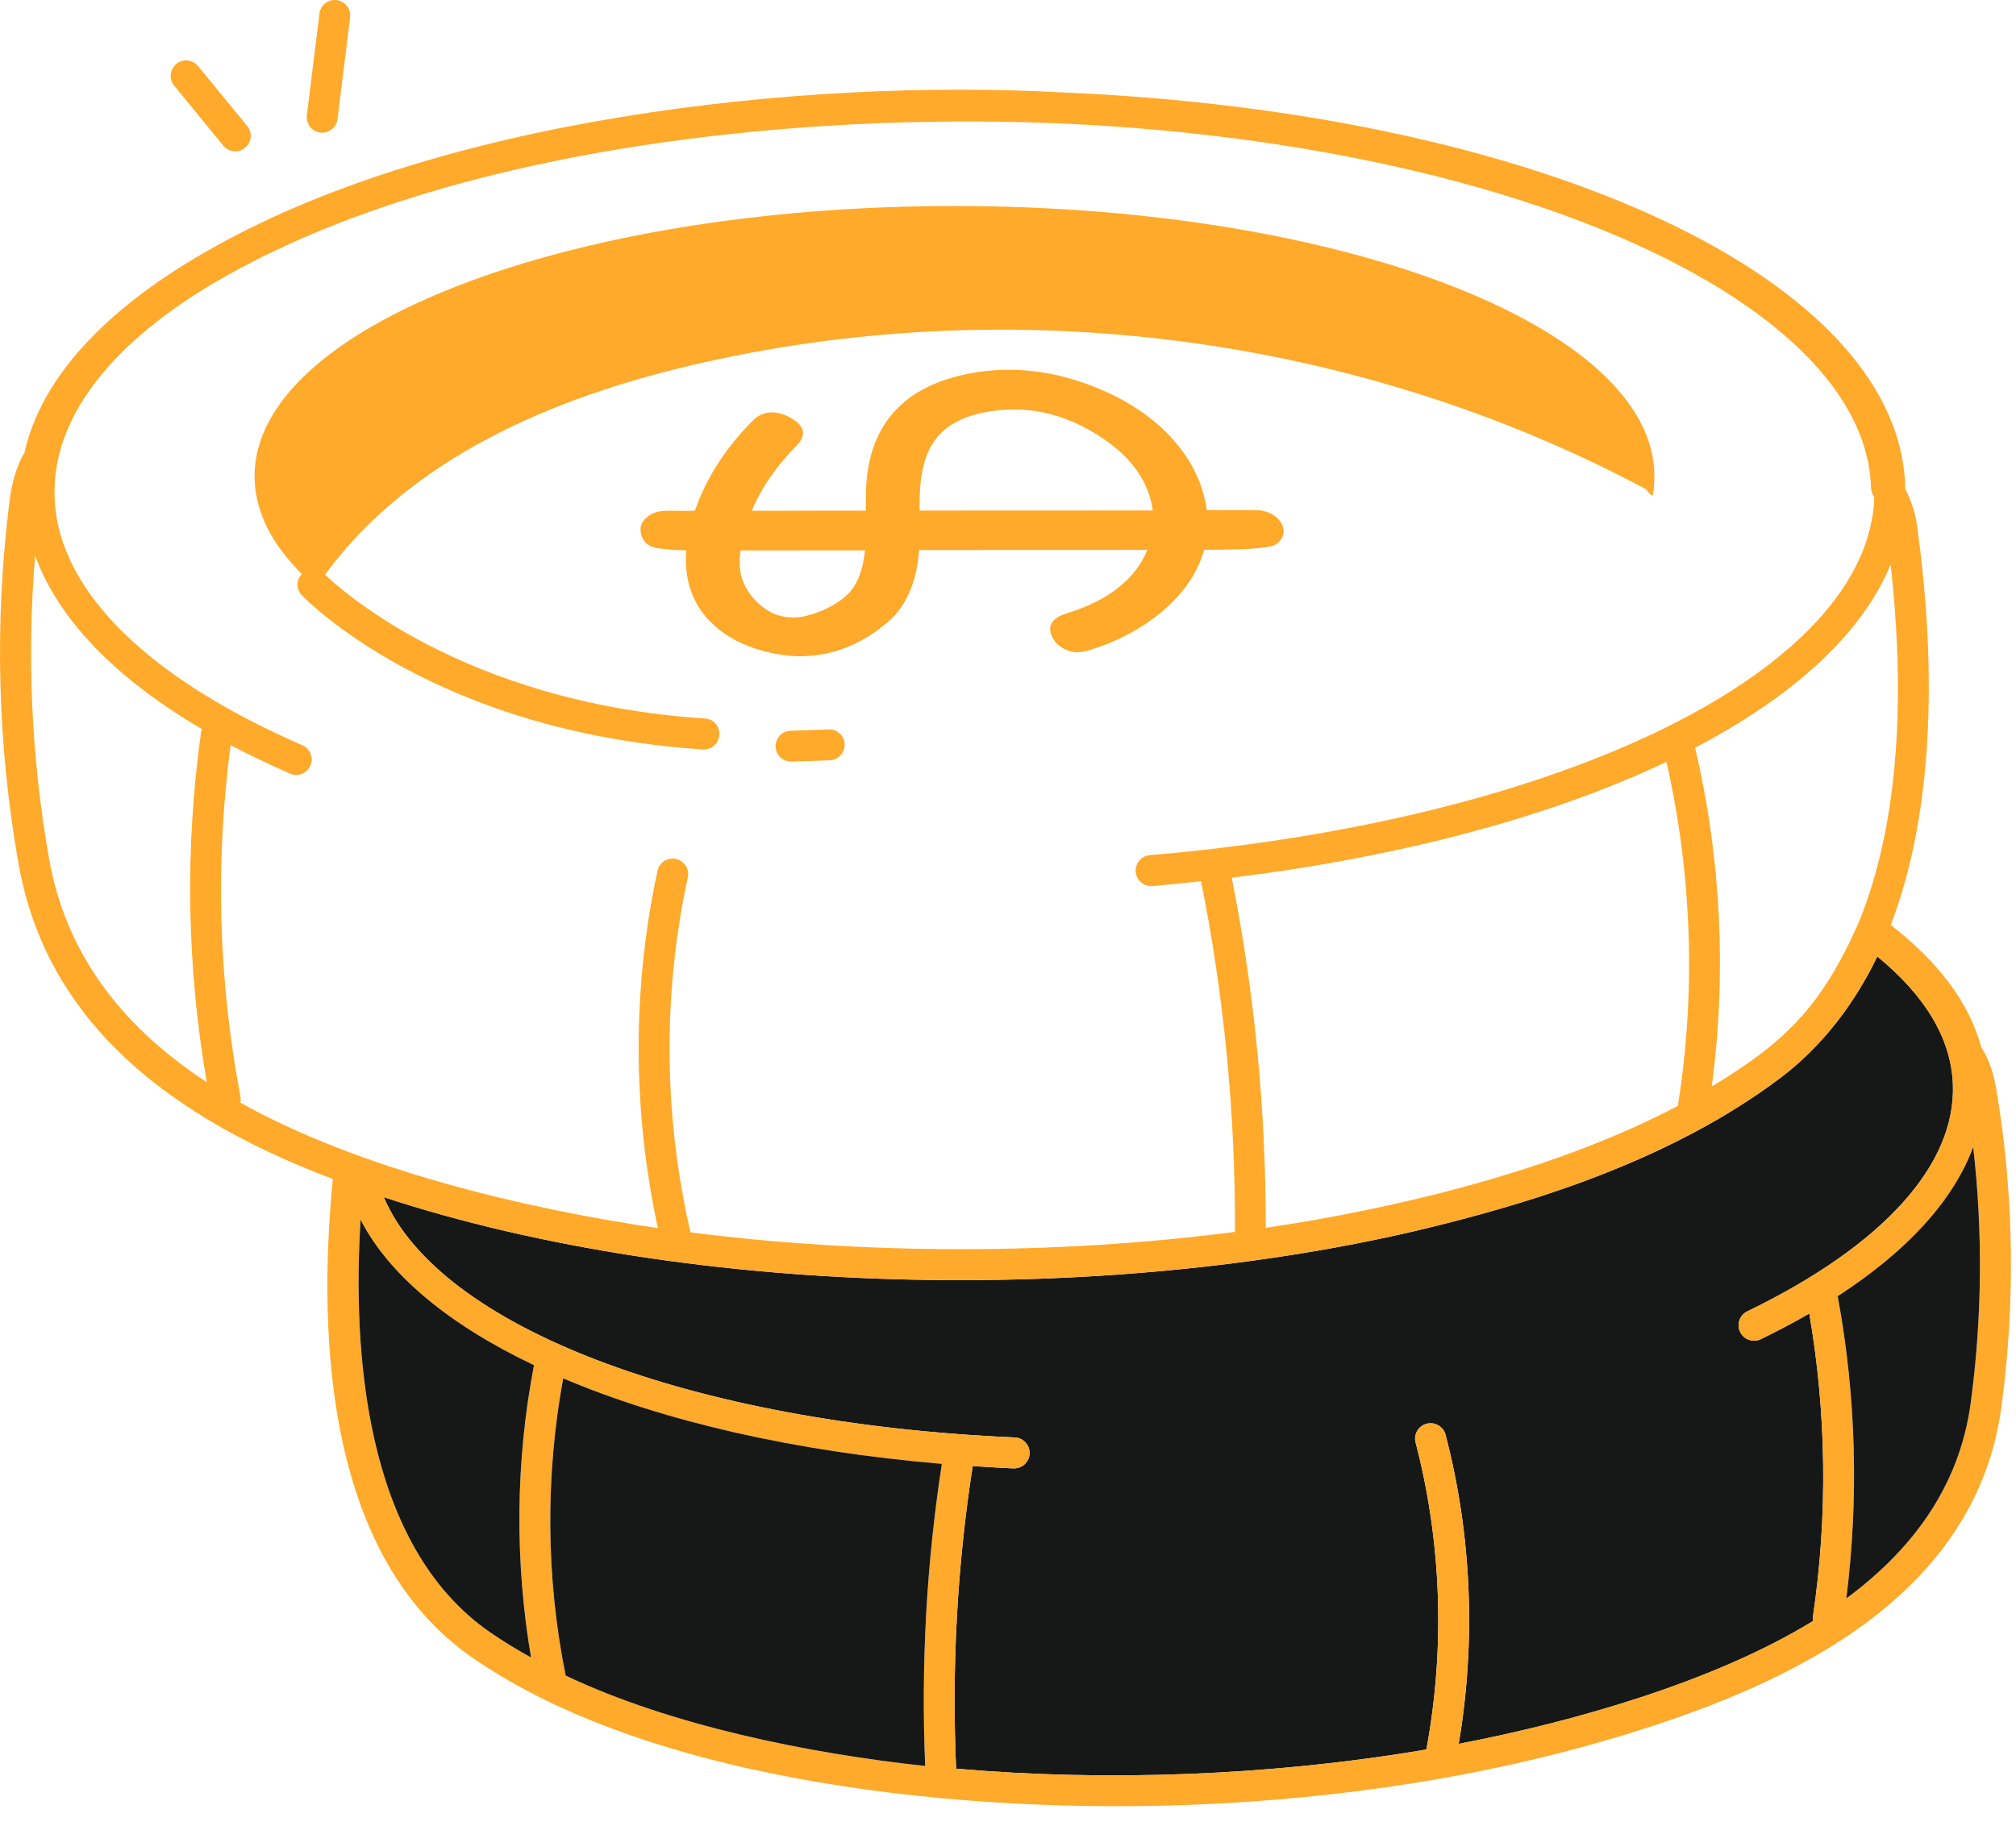 <?xml version="1.0" encoding="UTF-8"?> <svg xmlns="http://www.w3.org/2000/svg" width="85" height="77" viewBox="0 0 85 77" fill="none"><path d="M61.503 73.545C62.234 69.229 62.054 64.744 60.949 60.51C60.859 60.163 60.499 59.956 60.152 60.045C59.804 60.135 59.593 60.491 59.687 60.842C60.785 65.049 60.933 69.51 60.14 73.783C53.57 74.9 46.62 75.143 40.312 74.592C40.124 70.334 40.355 66.041 41.011 61.83C41.367 61.853 42.574 61.928 42.757 61.928C43.105 61.928 43.394 61.654 43.41 61.303C43.425 60.943 43.144 60.638 42.785 60.623C29.066 60.025 18.484 55.931 16.183 50.49C29.421 54.837 47.374 55.029 60.777 51.646C64.71 50.654 70.472 48.927 75.082 45.447C76.832 44.123 78.203 42.314 79.152 40.337C81.183 42.002 82.261 43.806 82.339 45.712C82.48 49.119 79.402 52.525 73.671 55.306C73.347 55.462 73.21 55.853 73.371 56.177C73.527 56.502 73.918 56.634 74.242 56.478C74.964 56.127 75.64 55.767 76.285 55.396C77.011 59.627 77.066 63.919 76.441 68.166C76.429 68.233 76.441 68.295 76.453 68.358C72.285 70.928 66.288 72.631 61.503 73.545Z" fill="#161817"></path><path fill-rule="evenodd" clip-rule="evenodd" d="M84.191 46.06C84.082 45.412 83.91 44.725 83.539 44.182C83.047 42.326 81.758 40.592 79.719 39.01C81.676 33.916 81.578 27.506 80.82 22.119C80.746 21.587 80.567 21.076 80.332 20.638C80.199 11.794 64.965 4.759 44.836 3.9C33.738 3.283 18.274 5.021 8.574 10.678C4.422 13.076 1.719 15.959 1.031 19.099C0.652 19.713 0.457 20.572 0.387 21.256C-0.238 26.299 -0.106 31.412 0.785 36.451C1.848 42.423 6.199 46.771 14.035 49.724C14.035 49.731 14.031 49.735 14.031 49.743C13.363 56.618 13.844 65.696 19.91 69.907C27.621 75.243 40.844 76.501 50.359 76.11C56.691 75.849 62.621 74.907 67.988 73.317C74.48 71.388 83.25 67.841 84.386 59.325C84.98 54.899 84.913 50.435 84.191 46.059L84.191 46.06ZM72.172 45.822C75.23 43.971 76.762 42.506 78.34 38.971C80.293 34.272 80.227 28.381 79.715 23.814C78.519 26.709 75.644 29.35 71.469 31.533C72.566 36.182 72.805 41.088 72.172 45.822ZM29 37.002C27.933 41.913 27.98 47.08 29.113 51.975L29.113 51.973C36.402 52.907 44.484 52.938 52.07 51.954C52.089 46.993 51.613 42.02 50.64 37.165C49.961 37.239 49.277 37.309 48.586 37.368C48.238 37.399 47.914 37.138 47.882 36.774C47.851 36.415 48.117 36.099 48.476 36.067C66.019 34.567 78.789 28.236 79.027 20.962C79.027 20.958 79.023 20.958 79.023 20.954C78.941 20.849 78.894 20.716 78.89 20.579C78.679 13.255 65.726 6.876 48.097 5.419C35.949 4.4 18.937 5.849 8.57 12.205C4.61 14.665 2.297 17.603 2.297 20.759C2.297 24.705 6.008 28.494 12.75 31.431C13.078 31.576 13.23 31.959 13.086 32.291C12.941 32.619 12.559 32.771 12.227 32.627C11.344 32.24 10.508 31.838 9.723 31.424C9.07 36.361 9.207 41.345 10.137 46.244C10.152 46.333 10.152 46.419 10.133 46.501C15.101 49.291 22.097 50.974 27.738 51.794C26.668 46.849 26.652 41.666 27.722 36.724C27.8 36.373 28.144 36.146 28.5 36.224C28.851 36.303 29.078 36.65 29 37.002ZM51.933 37.017C52.898 41.869 53.375 46.834 53.367 51.783C58.996 50.955 65.71 49.307 70.742 46.639C71.511 41.861 71.339 36.861 70.261 32.131C65.472 34.404 59.203 36.119 51.933 37.017ZM1.48 23.431C1.128 27.697 1.324 31.986 2.07 36.224C2.749 40.045 4.941 43.162 8.718 45.642C7.875 40.748 7.789 35.779 8.48 30.857C8.488 30.818 8.507 30.787 8.519 30.752C4.843 28.595 2.445 26.095 1.48 23.431ZM22.515 57.576C18.961 55.885 16.41 53.791 15.203 51.443C14.863 56.932 15.351 65.154 20.648 68.83C21.211 69.221 21.797 69.572 22.39 69.904C21.699 65.846 21.734 61.615 22.515 57.576ZM23.746 58.131C22.988 62.248 23.019 66.569 23.851 70.666C28.292 72.776 34.097 73.951 39.008 74.479C38.828 70.225 39.062 65.944 39.711 61.737C33.488 61.213 28.004 59.94 23.746 58.131ZM60.949 60.51C62.054 64.744 62.234 69.229 61.503 73.545C66.288 72.631 72.285 70.928 76.453 68.358C76.441 68.295 76.429 68.233 76.441 68.166C77.066 63.919 77.011 59.627 76.285 55.396C75.64 55.767 74.964 56.127 74.242 56.478C73.918 56.634 73.527 56.502 73.371 56.177C73.21 55.853 73.347 55.462 73.671 55.306C79.402 52.525 82.48 49.119 82.339 45.712C82.261 43.806 81.183 42.002 79.152 40.337C78.203 42.314 76.832 44.123 75.082 45.447C70.472 48.927 64.71 50.654 60.777 51.646C47.374 55.029 29.421 54.837 16.183 50.49C18.484 55.931 29.066 60.025 42.785 60.623C43.144 60.638 43.425 60.943 43.41 61.303C43.394 61.654 43.105 61.928 42.757 61.928C42.574 61.928 41.367 61.853 41.011 61.83C40.355 66.041 40.124 70.334 40.312 74.592C46.62 75.143 53.57 74.9 60.14 73.783C60.933 69.51 60.785 65.049 59.687 60.842C59.593 60.491 59.804 60.135 60.152 60.045C60.499 59.956 60.859 60.163 60.949 60.51ZM77.847 67.412C80.535 65.424 82.609 62.775 83.093 59.154C83.574 55.561 83.605 51.947 83.195 48.377C82.371 50.611 80.429 52.756 77.476 54.67C77.48 54.686 77.488 54.697 77.492 54.713C78.261 58.912 78.374 63.181 77.847 67.412Z" fill="#FFAA2B"></path><path d="M83.093 59.154C82.609 62.775 80.535 65.424 77.847 67.412C78.374 63.181 78.261 58.912 77.492 54.713C77.488 54.697 77.48 54.686 77.476 54.67C80.429 52.756 82.371 50.611 83.195 48.377C83.605 51.947 83.574 55.561 83.093 59.154Z" fill="#161817"></path><path d="M23.851 70.666C23.019 66.569 22.988 62.248 23.746 58.131C28.004 59.94 33.488 61.213 39.711 61.737C39.062 65.944 38.828 70.225 39.008 74.479C34.097 73.951 28.292 72.776 23.851 70.666Z" fill="#161817"></path><path d="M15.203 51.443C16.41 53.791 18.961 55.885 22.515 57.576C21.734 61.615 21.699 65.846 22.39 69.904C21.797 69.572 21.211 69.221 20.648 68.83C15.351 65.154 14.863 56.932 15.203 51.443Z" fill="#161817"></path><path d="M44.969 25.869C44.481 26.021 44.25 26.263 44.281 26.587C44.332 27.091 44.887 27.509 45.414 27.509C45.598 27.497 45.766 27.478 45.953 27.415C48.039 26.779 50.191 25.29 50.77 23.185C50.992 23.177 53.457 23.22 53.813 22.951C54.516 22.427 53.926 21.505 52.926 21.513H50.879C50.637 19.576 49.113 17.396 45.859 16.208C44.078 15.552 42.336 15.435 40.676 15.794C37.867 16.396 36.465 18.177 36.508 21.087C36.504 21.458 36.504 21.447 36.504 21.537C34.508 21.529 34.082 21.544 31.699 21.54C32.125 20.497 32.82 19.568 33.598 18.783C33.992 18.376 33.953 17.986 33.371 17.642C33.094 17.478 32.816 17.392 32.551 17.392H32.543C32.23 17.392 31.953 17.517 31.723 17.755C30.582 18.908 29.766 20.177 29.301 21.537C28.305 21.587 27.805 21.415 27.316 21.779C27.031 21.994 26.992 22.232 27.008 22.396C27.035 22.685 27.191 23.048 27.777 23.13C28.129 23.177 28.516 23.204 28.933 23.208C28.836 24.349 29.152 25.431 29.973 26.244C31.504 27.759 33.875 27.685 33.789 27.673C35.133 27.665 36.383 27.162 37.504 26.169C38.23 25.521 38.652 24.521 38.754 23.197L48.375 23.193C47.867 24.435 46.719 25.333 44.969 25.869ZM48.606 21.529L38.774 21.533C38.727 19.369 39.199 17.88 41.426 17.408C43.266 17.029 44.945 17.435 46.524 18.505C47.742 19.333 48.442 20.349 48.606 21.529ZM36.473 23.212C36.375 24.099 36.113 24.74 35.687 25.115C35.234 25.517 34.652 25.81 33.961 25.982C33.418 26.111 32.836 26.037 32.363 25.74C31.754 25.357 31.269 24.701 31.199 23.986C31.176 23.747 31.183 23.49 31.222 23.216L36.473 23.212Z" fill="#FFAA2B"></path><path d="M69.753 20.076C69.753 20.353 69.726 20.63 69.683 20.912C69.57 20.849 69.484 20.755 69.406 20.634C57.199 14.123 42.605 12.236 29.136 15.408C23.292 16.783 17.39 19.302 13.796 24.111C13.76 24.154 13.733 24.197 13.702 24.232C14.171 24.685 19.424 29.63 29.718 30.302C30.085 30.318 30.354 30.634 30.327 30.99C30.311 31.345 30.007 31.626 29.64 31.607C18.363 30.869 12.952 25.337 12.726 25.103C12.483 24.849 12.483 24.451 12.726 24.208C11.44 22.931 10.733 21.54 10.733 20.079C10.733 13.794 23.94 8.688 40.245 8.688C56.546 8.685 69.753 13.786 69.753 20.076Z" fill="#FFAA2B"></path><path d="M34.938 30.764L33.328 30.818C32.969 30.83 32.688 31.131 32.7 31.49C32.711 31.842 33 32.119 33.352 32.119C33.438 32.119 35.075 32.064 34.985 32.064C35.344 32.053 35.625 31.748 35.614 31.389C35.602 31.033 35.305 30.744 34.938 30.764Z" fill="#FFAA2B"></path><path d="M9.414 6.142C9.645 6.42 10.055 6.463 10.332 6.232C10.61 6.006 10.653 5.592 10.422 5.314L8.352 2.787C8.121 2.51 7.711 2.467 7.434 2.697C7.157 2.924 7.114 3.338 7.344 3.615L9.414 6.142Z" fill="#FFAA2B"></path><path d="M13.586 5.595C13.91 5.595 14.191 5.353 14.23 5.025L14.762 0.732C14.805 0.373 14.551 0.048 14.195 0.006C13.84 -0.041 13.512 0.216 13.469 0.572L12.937 4.865C12.891 5.252 13.191 5.595 13.586 5.595Z" fill="#FFAA2B"></path></svg> 